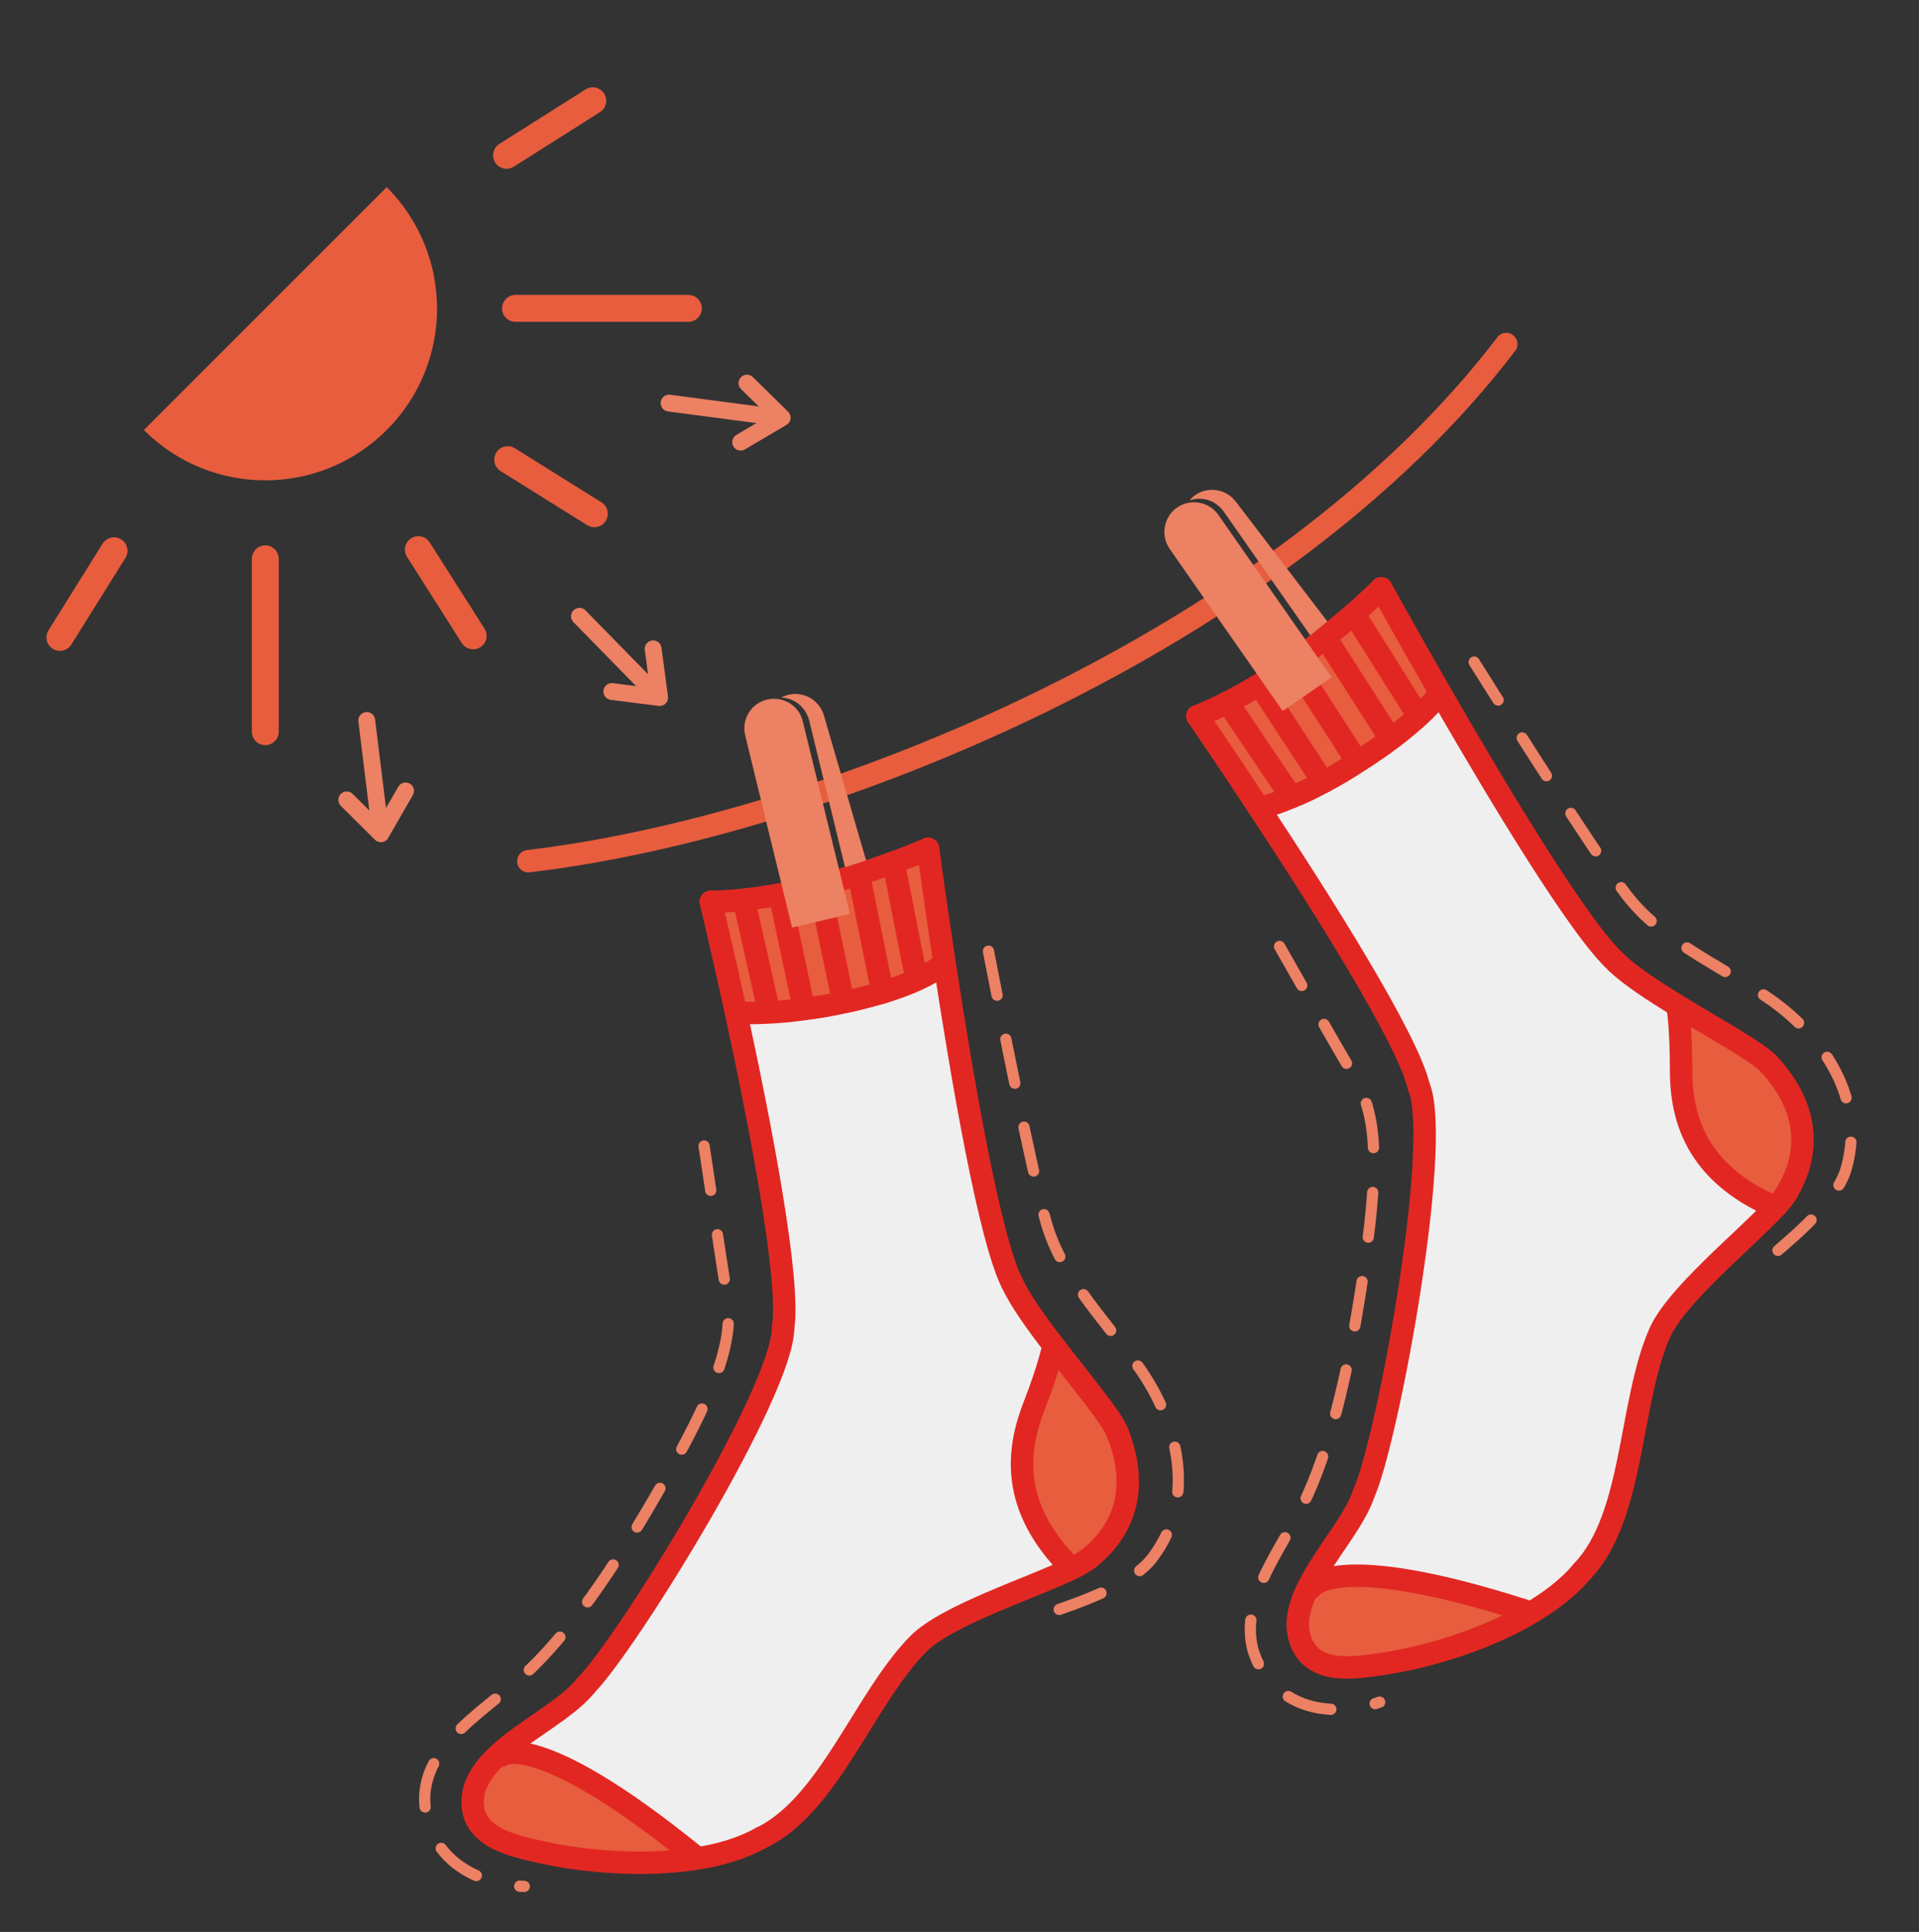 <?xml version="1.0" encoding="utf-8"?>
<!-- Generator: Adobe Illustrator 25.2.0, SVG Export Plug-In . SVG Version: 6.00 Build 0)  -->
<svg version="1.1" id="图层_1" xmlns="http://www.w3.org/2000/svg" xmlns:xlink="http://www.w3.org/1999/xlink" x="0px" y="0px"
	 viewBox="0 0 85.5 86.08" style="enable-background:new 0 0 85.5 86.08;" xml:space="preserve">
<rect x="0" y="0" width="85.5" height="86.08" fill="#333333" stroke="none"/>
<style type="text/css">
	.st0{fill:#E75D3E;}
	.st1{fill:none;stroke:#E75D3E;stroke-width:1.2;stroke-linecap:round;stroke-linejoin:round;stroke-miterlimit:10;}
	.st2{fill:none;stroke:#E75D3E;stroke-linecap:round;stroke-linejoin:round;stroke-miterlimit:10;}
	.st3{fill:none;stroke:#EC8164;stroke-width:0.75;stroke-linecap:round;stroke-linejoin:round;stroke-miterlimit:10;}
	.st4{fill:#EFEFF0;}
	.st5{fill:none;stroke:#E22722;stroke-linecap:round;stroke-linejoin:round;stroke-miterlimit:10;}
	.st6{fill:#EC8164;}
	
		.st7{fill:none;stroke:#EC8164;stroke-width:0.5;stroke-linecap:round;stroke-linejoin:round;stroke-miterlimit:10;stroke-dasharray:2;}
	
		.st8{fill:none;stroke:#E75D3E;stroke-width:0.75;stroke-linecap:round;stroke-linejoin:round;stroke-miterlimit:10;stroke-dasharray:1.7;}
	.st9{fill:none;stroke:#E75D3E;stroke-width:0.75;stroke-linecap:round;stroke-linejoin:round;stroke-miterlimit:10;}
	.st10{fill:#E22722;}
	.st11{fill:#FFFFFF;}
	.st12{fill:none;stroke:#E22722;stroke-width:0.5;stroke-linecap:round;stroke-linejoin:round;stroke-miterlimit:10;}
	.st13{clip-path:url(#SVGID_2_);}
	.st14{clip-path:url(#SVGID_2_);fill:none;stroke:#E22722;stroke-linecap:round;stroke-linejoin:round;stroke-miterlimit:10;}
</style>
<g>
	<g>
		<path class="st0" d="M17.23,8.34c2.99,2.99,2.99,7.83,0,10.82s-7.83,2.99-10.82,0L17.23,8.34z"/>
		<g>
			<line class="st1" x1="11.82" y1="24.9" x2="11.82" y2="32.6"/>
		</g>
		<g>
			<line class="st1" x1="22.97" y1="13.74" x2="30.67" y2="13.74"/>
		</g>
		<line class="st1" x1="22.57" y1="6.92" x2="26.41" y2="4.49"/>
		<line class="st1" x1="5.08" y1="24.54" x2="2.67" y2="28.4"/>
		<line class="st1" x1="18.64" y1="24.49" x2="21.08" y2="28.33"/>
		<line class="st1" x1="22.62" y1="20.48" x2="26.48" y2="22.89"/>
	</g>
	<path class="st2" d="M23.54,38.37c13.14-1.54,33.5-9.81,43.57-23.04"/>
	<g>
		<g>
			<line class="st3" x1="16.92" y1="36.82" x2="16.34" y2="32.1"/>
			<polyline class="st3" points="15.45,35.64 16.97,37.15 18.07,35.24 			"/>
		</g>
	</g>
	<g>
		<g>
			<line class="st3" x1="29.14" y1="30.85" x2="25.82" y2="27.46"/>
			<polyline class="st3" points="27.26,30.81 29.39,31.08 29.1,28.91 			"/>
		</g>
	</g>
	<g>
		<g>
			<line class="st3" x1="34.51" y1="18.58" x2="29.81" y2="17.96"/>
			<polyline class="st3" points="33,19.7 34.85,18.61 33.28,17.07 			"/>
		</g>
	</g>
	<g>
		<g id="XMLID_8_">
			<g>
				<path class="st0" d="M49.8,63.86c1.09,2.78,0,4.56-1.3,5.59c-0.17,0.14-0.42,0.29-0.75,0.44v-0.01
					c-2.76-2.73-2.45-5.27-1.67-7.26c0.7-1.8,0.86-2.69,0.86-2.69C48.18,61.57,49.58,63.2,49.8,63.86z"/>
				<path class="st4" d="M47.75,69.88L47.75,69.88c-1.79,0.88-5.59,2.08-6.85,3.39c-2.4,2.46-3.97,7.19-6.99,8.62
					c-0.86,0.47-1.9,0.78-3,0.94l-0.04-0.22c-7.03-5.68-8.52-4.4-8.52-4.4l-0.08-0.09c1.2-1.09,2.97-1.98,3.82-3
					c1.82-1.81,8.81-13.14,8.81-15.96c0.34-2.09-1.05-9.18-2.1-14.06c0,0,0.5,0.07,1.47,0.01c0.43-0.02,0.95-0.06,1.56-0.15
					c0.52-0.06,1.11-0.16,1.76-0.3c0.02,0,0.04-0.01,0.06-0.01c0.64-0.14,1.2-0.29,1.69-0.43c0.64-0.2,1.16-0.4,1.55-0.58
					c0.89-0.41,1.2-0.75,1.2-0.75c0.77,5.05,2.01,12.32,3.01,14.27c0.35,0.76,1.07,1.77,1.85,2.78c0,0-0.16,0.89-0.86,2.69
					C45.3,64.61,44.99,67.16,47.75,69.88z"/>
				<path class="st0" d="M42.08,42.89c0,0-0.32,0.34-1.2,0.75l-0.08-0.18l-0.99-5.03c0.97-0.35,1.54-0.61,1.54-0.61
					S41.64,39.98,42.08,42.89z"/>
				<path class="st0" d="M40.8,43.46l0.08,0.18c-0.4,0.19-0.91,0.39-1.55,0.58l-0.02-0.06l-1.05-5.2c0.58-0.19,1.11-0.37,1.55-0.53
					L40.8,43.46z"/>
				<path class="st0" d="M39.31,44.16l0.02,0.06c-0.48,0.15-1.05,0.3-1.69,0.43c-0.02,0-0.04,0.01-0.06,0.01l-0.02-0.09l-1.05-5.06
					l-0.01-0.05c0.63-0.17,1.22-0.34,1.76-0.5L39.31,44.16z"/>
				<path class="st0" d="M37.56,44.58l0.02,0.09c-0.65,0.14-1.23,0.24-1.76,0.3v-0.02L34.77,40l-0.03-0.15
					c0.52-0.1,1.1-0.22,1.72-0.38c0.01,0,0.03-0.01,0.04-0.01l0.01,0.05L37.56,44.58z"/>
				<path class="st0" d="M35.82,44.94v0.02c-0.61,0.09-1.13,0.13-1.56,0.15v-0.05l-1.12-4.97c0.45-0.05,0.99-0.13,1.6-0.24L34.77,40
					L35.82,44.94z"/>
				<path class="st0" d="M34.26,45.06v0.05c-0.97,0.06-1.47-0.01-1.47-0.01c-0.61-2.82-1.12-4.92-1.12-4.92s0.54,0.01,1.47-0.09
					L34.26,45.06z"/>
				<path class="st0" d="M30.86,82.61l0.04,0.22c-2.28,0.35-4.86,0.13-6.76-0.3c-1.4-0.31-3.17-0.7-3.08-2.36
					c0.05-0.78,0.53-1.44,1.2-2.04l0.08,0.09C22.34,78.22,23.83,76.93,30.86,82.61z"/>
			</g>
			<g>
				<path class="st5" d="M31.67,40.18c0,0,0.5,2.09,1.12,4.92c1.06,4.89,2.44,11.97,2.1,14.06"/>
				<path class="st5" d="M34.89,59.16c0,2.82-6.99,14.15-8.81,15.96"/>
				<path class="st5" d="M26.08,75.13c-0.85,1.03-2.63,1.92-3.82,3c-0.66,0.6-1.15,1.26-1.2,2.04c-0.09,1.66,1.68,2.05,3.08,2.36
					c1.9,0.42,4.47,0.64,6.76,0.3c1.11-0.16,2.14-0.46,3-0.94"/>
				<path class="st5" d="M33.9,81.89c3.02-1.43,4.59-6.16,6.99-8.62c1.26-1.3,5.07-2.51,6.85-3.38c0.33-0.16,0.58-0.31,0.75-0.44"/>
				<path class="st5" d="M41.35,37.82c0,0,0.29,2.16,0.73,5.07c0.77,5.05,2.01,12.32,3.01,14.27"/>
				<path class="st5" d="M45.09,57.16c0.35,0.76,1.07,1.77,1.85,2.78c1.24,1.63,2.64,3.27,2.86,3.92"/>
				<path class="st5" d="M49.8,63.86c1.09,2.78,0,4.56-1.3,5.59"/>
				<path class="st5" d="M31.67,40.18c0,0,0.54,0.01,1.47-0.09c0.45-0.05,0.99-0.13,1.6-0.24c0.52-0.1,1.1-0.22,1.72-0.38
					c0.01,0,0.03-0.01,0.04-0.01c0.63-0.17,1.22-0.34,1.76-0.5c0.58-0.19,1.11-0.37,1.55-0.53c0.97-0.35,1.54-0.61,1.54-0.61"/>
				<line class="st5" x1="33.14" y1="40.09" x2="34.26" y2="45.06"/>
				<line class="st5" x1="34.77" y1="40" x2="35.82" y2="44.94"/>
				<line class="st5" x1="36.51" y1="39.52" x2="37.56" y2="44.58"/>
				<line class="st5" x1="38.26" y1="38.97" x2="39.31" y2="44.16"/>
				<line class="st5" x1="39.81" y1="38.43" x2="40.8" y2="43.46"/>
				<path class="st5" d="M22.34,78.22c0,0,1.49-1.28,8.52,4.4"/>
				<path class="st5" d="M46.94,59.94c0,0-0.16,0.89-0.86,2.69c-0.78,1.99-1.09,4.53,1.67,7.26"/>
				<path class="st5" d="M32.79,45.1c0,0,0.5,0.07,1.47,0.01c0.43-0.02,0.95-0.06,1.56-0.15c0.52-0.06,1.11-0.16,1.76-0.3
					c0.02,0,0.04-0.01,0.06-0.01c0.64-0.14,1.2-0.29,1.69-0.43c0.64-0.2,1.16-0.4,1.55-0.58c0.89-0.41,1.2-0.75,1.2-0.75"/>
			</g>
		</g>
	</g>
	<g>
		<path class="st6" d="M37.87,40.72l-2.58,0.61l-2.09-8.57c-0.17-0.71,0.27-1.43,0.98-1.59h0c0.71-0.17,1.43,0.27,1.59,0.98
			L37.87,40.72z"/>
		<g>
			<path class="st6" d="M36.06,32.13l1.59,6.51l0.94-0.3l-1.88-6.46c-0.2-0.7-0.93-1.11-1.64-0.91c-0.1,0.03-0.19,0.07-0.27,0.11
				C35.39,31.1,35.91,31.5,36.06,32.13z"/>
		</g>
	</g>
	<path class="st7" d="M44.04,42.38c0,0,1.92,9.96,2.61,12.22s2.34,3.95,3.99,6.18c1.65,2.24,2.86,5.82,0.69,8.65
		c-1.07,1.39-4.12,2.23-4.68,2.48"/>
	<path class="st7" d="M31.37,51.06c0,0,0.73,4.89,1.01,6.65c0.29,1.76-0.16,3.62-2.66,8.05s-4.49,7.13-6.36,8.86
		c-1.86,1.73-5.23,3.49-4.27,6.61c0.87,2.83,4.27,2.82,4.27,2.82"/>
	<g>
		<g id="XMLID_5_">
			<g>
				<path class="st0" d="M78.83,47.43c2.01,2.2,1.65,4.25,0.8,5.67c-0.11,0.19-0.29,0.42-0.54,0.69c-3.55-1.55-4.2-4.03-4.19-6.16
					c0-1.93-0.16-2.82-0.16-2.82C76.49,45.88,78.37,46.91,78.83,47.43z"/>
				<path class="st4" d="M74.74,44.81c0,0,0.16,0.89,0.16,2.82c-0.01,2.13,0.63,4.62,4.19,6.16c-1.35,1.46-4.46,3.96-5.17,5.64
					c-1.36,3.16-1.11,8.14-3.42,10.56c-0.62,0.75-1.49,1.4-2.46,1.96l-0.12-0.19c-8.6-2.75-9.52-1.01-9.52-1.01L58.3,70.7
					c0.72-1.44,2.06-2.92,2.47-4.18c1.05-2.35,3.48-15.44,2.46-18.07c-0.45-2.09-4.36-8.26-7.12-12.44l0.01,0
					c0,0,0.51-0.09,1.42-0.48c0.4-0.15,0.87-0.37,1.42-0.67c0.47-0.24,0.98-0.54,1.53-0.9c0.02-0.01,0.03-0.02,0.05-0.03
					c0.56-0.36,1.04-0.69,1.44-0.99c0.54-0.41,0.95-0.76,1.27-1.05c0.72-0.67,0.91-1.03,0.91-1.03c2.54,4.42,6.25,10.6,7.86,12.03
					C72.61,43.47,73.65,44.14,74.74,44.81z"/>
				<path class="st0" d="M64.15,30.86c0,0-0.2,0.36-0.91,1.03l-0.19-0.21l-2.73-4.33c0.77-0.68,1.22-1.13,1.22-1.13
					S62.64,28.22,64.15,30.86z"/>
				<path class="st0" d="M63.05,31.68l0.19,0.21c-0.31,0.29-0.73,0.64-1.27,1.05l-0.06-0.08l-2.85-4.47
					c0.48-0.39,0.91-0.74,1.27-1.05L63.05,31.68z"/>
				<path class="st0" d="M61.91,32.86l0.06,0.08c-0.4,0.3-0.88,0.64-1.44,0.99c-0.02,0.01-0.03,0.02-0.05,0.03l-0.05-0.08
					l-2.79-4.33l-0.03-0.04c0.53-0.38,1.01-0.76,1.44-1.11L61.91,32.86z"/>
				<path class="st0" d="M60.43,33.88l0.05,0.08c-0.55,0.36-1.06,0.65-1.53,0.9l0-0.01l-2.76-4.24l-0.08-0.12
					c0.45-0.28,0.94-0.6,1.46-0.97c0.02-0.01,0.02-0.02,0.04-0.03l0.03,0.04L60.43,33.88z"/>
				<path class="st0" d="M58.95,34.85L58.95,34.85c-0.54,0.3-1.02,0.52-1.41,0.67l0-0.01l-2.85-4.23c0.4-0.2,0.88-0.47,1.42-0.79
					l0.08,0.12L58.95,34.85z"/>
				<path class="st0" d="M57.54,35.52L57.54,35.52C56.63,35.91,56.11,36,56.11,36l-0.01,0c-1.56-2.37-2.75-4.1-2.75-4.1
					s0.51-0.19,1.34-0.61L57.54,35.52z"/>
				<path class="st0" d="M67.93,71.76l0.12,0.19c-2,1.16-4.48,1.89-6.4,2.17c-1.41,0.21-3.2,0.49-3.72-1.1
					c-0.25-0.74-0.02-1.54,0.38-2.33l0.11,0.05C58.41,70.75,59.33,69.01,67.93,71.76z"/>
			</g>
			<g>
				<path class="st5" d="M53.35,31.91c0,0,1.2,1.73,2.75,4.1c2.76,4.18,6.67,10.35,7.12,12.44"/>
				<path class="st5" d="M63.23,48.45c1.02,2.63-1.41,15.72-2.46,18.07"/>
				<path class="st5" d="M60.77,66.52c-0.41,1.26-1.75,2.73-2.47,4.18c-0.4,0.79-0.62,1.59-0.38,2.33c0.52,1.59,2.31,1.31,3.72,1.1
					c1.92-0.29,4.4-1.02,6.4-2.17c0.97-0.56,1.84-1.21,2.46-1.96"/>
				<path class="st5" d="M70.51,69.99c2.3-2.42,2.06-7.4,3.42-10.56c0.71-1.67,3.81-4.18,5.17-5.64c0.25-0.27,0.43-0.5,0.54-0.69"/>
				<path class="st5" d="M61.54,26.21c0,0,1.11,2.01,2.62,4.64c2.54,4.42,6.25,10.6,7.86,12.03"/>
				<path class="st5" d="M72.01,42.88c0.6,0.58,1.64,1.26,2.73,1.93c1.75,1.07,3.63,2.1,4.09,2.62"/>
				<path class="st5" d="M78.83,47.43c2.01,2.2,1.65,4.25,0.8,5.67"/>
				<path class="st5" d="M53.35,31.91c0,0,0.51-0.19,1.34-0.61c0.4-0.2,0.88-0.47,1.42-0.79c0.45-0.28,0.94-0.6,1.46-0.97
					c0.02-0.01,0.02-0.02,0.04-0.03c0.53-0.38,1.01-0.76,1.44-1.11c0.48-0.39,0.91-0.74,1.27-1.05c0.77-0.68,1.22-1.13,1.22-1.13"/>
				<line class="st5" x1="54.69" y1="31.29" x2="57.54" y2="35.52"/>
				<line class="st5" x1="56.19" y1="30.62" x2="58.95" y2="34.85"/>
				<line class="st5" x1="57.64" y1="29.55" x2="60.43" y2="33.88"/>
				<line class="st5" x1="59.05" y1="28.39" x2="61.91" y2="32.86"/>
				<line class="st5" x1="60.32" y1="27.34" x2="63.05" y2="31.68"/>
				<path class="st5" d="M58.41,70.75c0,0,0.93-1.74,9.52,1.01"/>
				<path class="st5" d="M74.74,44.81c0,0,0.16,0.89,0.16,2.82c-0.01,2.13,0.63,4.62,4.19,6.16"/>
				<path class="st5" d="M56.11,36c0,0,0.51-0.09,1.42-0.48c0.4-0.15,0.87-0.37,1.42-0.67c0.47-0.24,0.98-0.54,1.53-0.9
					c0.02-0.01,0.03-0.02,0.05-0.03c0.56-0.36,1.04-0.69,1.44-0.99c0.54-0.41,0.95-0.76,1.27-1.05c0.72-0.67,0.91-1.03,0.91-1.03"/>
			</g>
		</g>
	</g>
	<g>
		<path class="st6" d="M59.33,30.18l-2.18,1.5l-5.04-7.23c-0.41-0.6-0.26-1.43,0.34-1.84l0,0c0.6-0.41,1.43-0.26,1.84,0.34
			L59.33,30.18z"/>
		<g>
			<path class="st6" d="M54.54,22.82l3.84,5.49l0.76-0.62l-4.08-5.34c-0.44-0.58-1.27-0.7-1.85-0.26c-0.08,0.06-0.15,0.13-0.21,0.21
				C53.54,22.1,54.17,22.28,54.54,22.82z"/>
		</g>
	</g>
	<path class="st7" d="M65.68,29.5c0,0,5.39,8.6,6.85,10.45s3.61,2.83,5.95,4.32c2.35,1.49,4.77,4.39,3.77,7.82
		c-0.49,1.68-3.04,3.57-3.47,4.01"/>
	<path class="st7" d="M57.01,42.17c0,0,2.44,4.3,3.35,5.84c0.9,1.54,1.16,3.43,0.42,8.47c-0.73,5.03-1.61,8.27-2.72,10.56
		c-1.11,2.29-3.61,5.14-1.59,7.71c1.83,2.32,5,1.09,5,1.09"/>
</g>
</svg>
